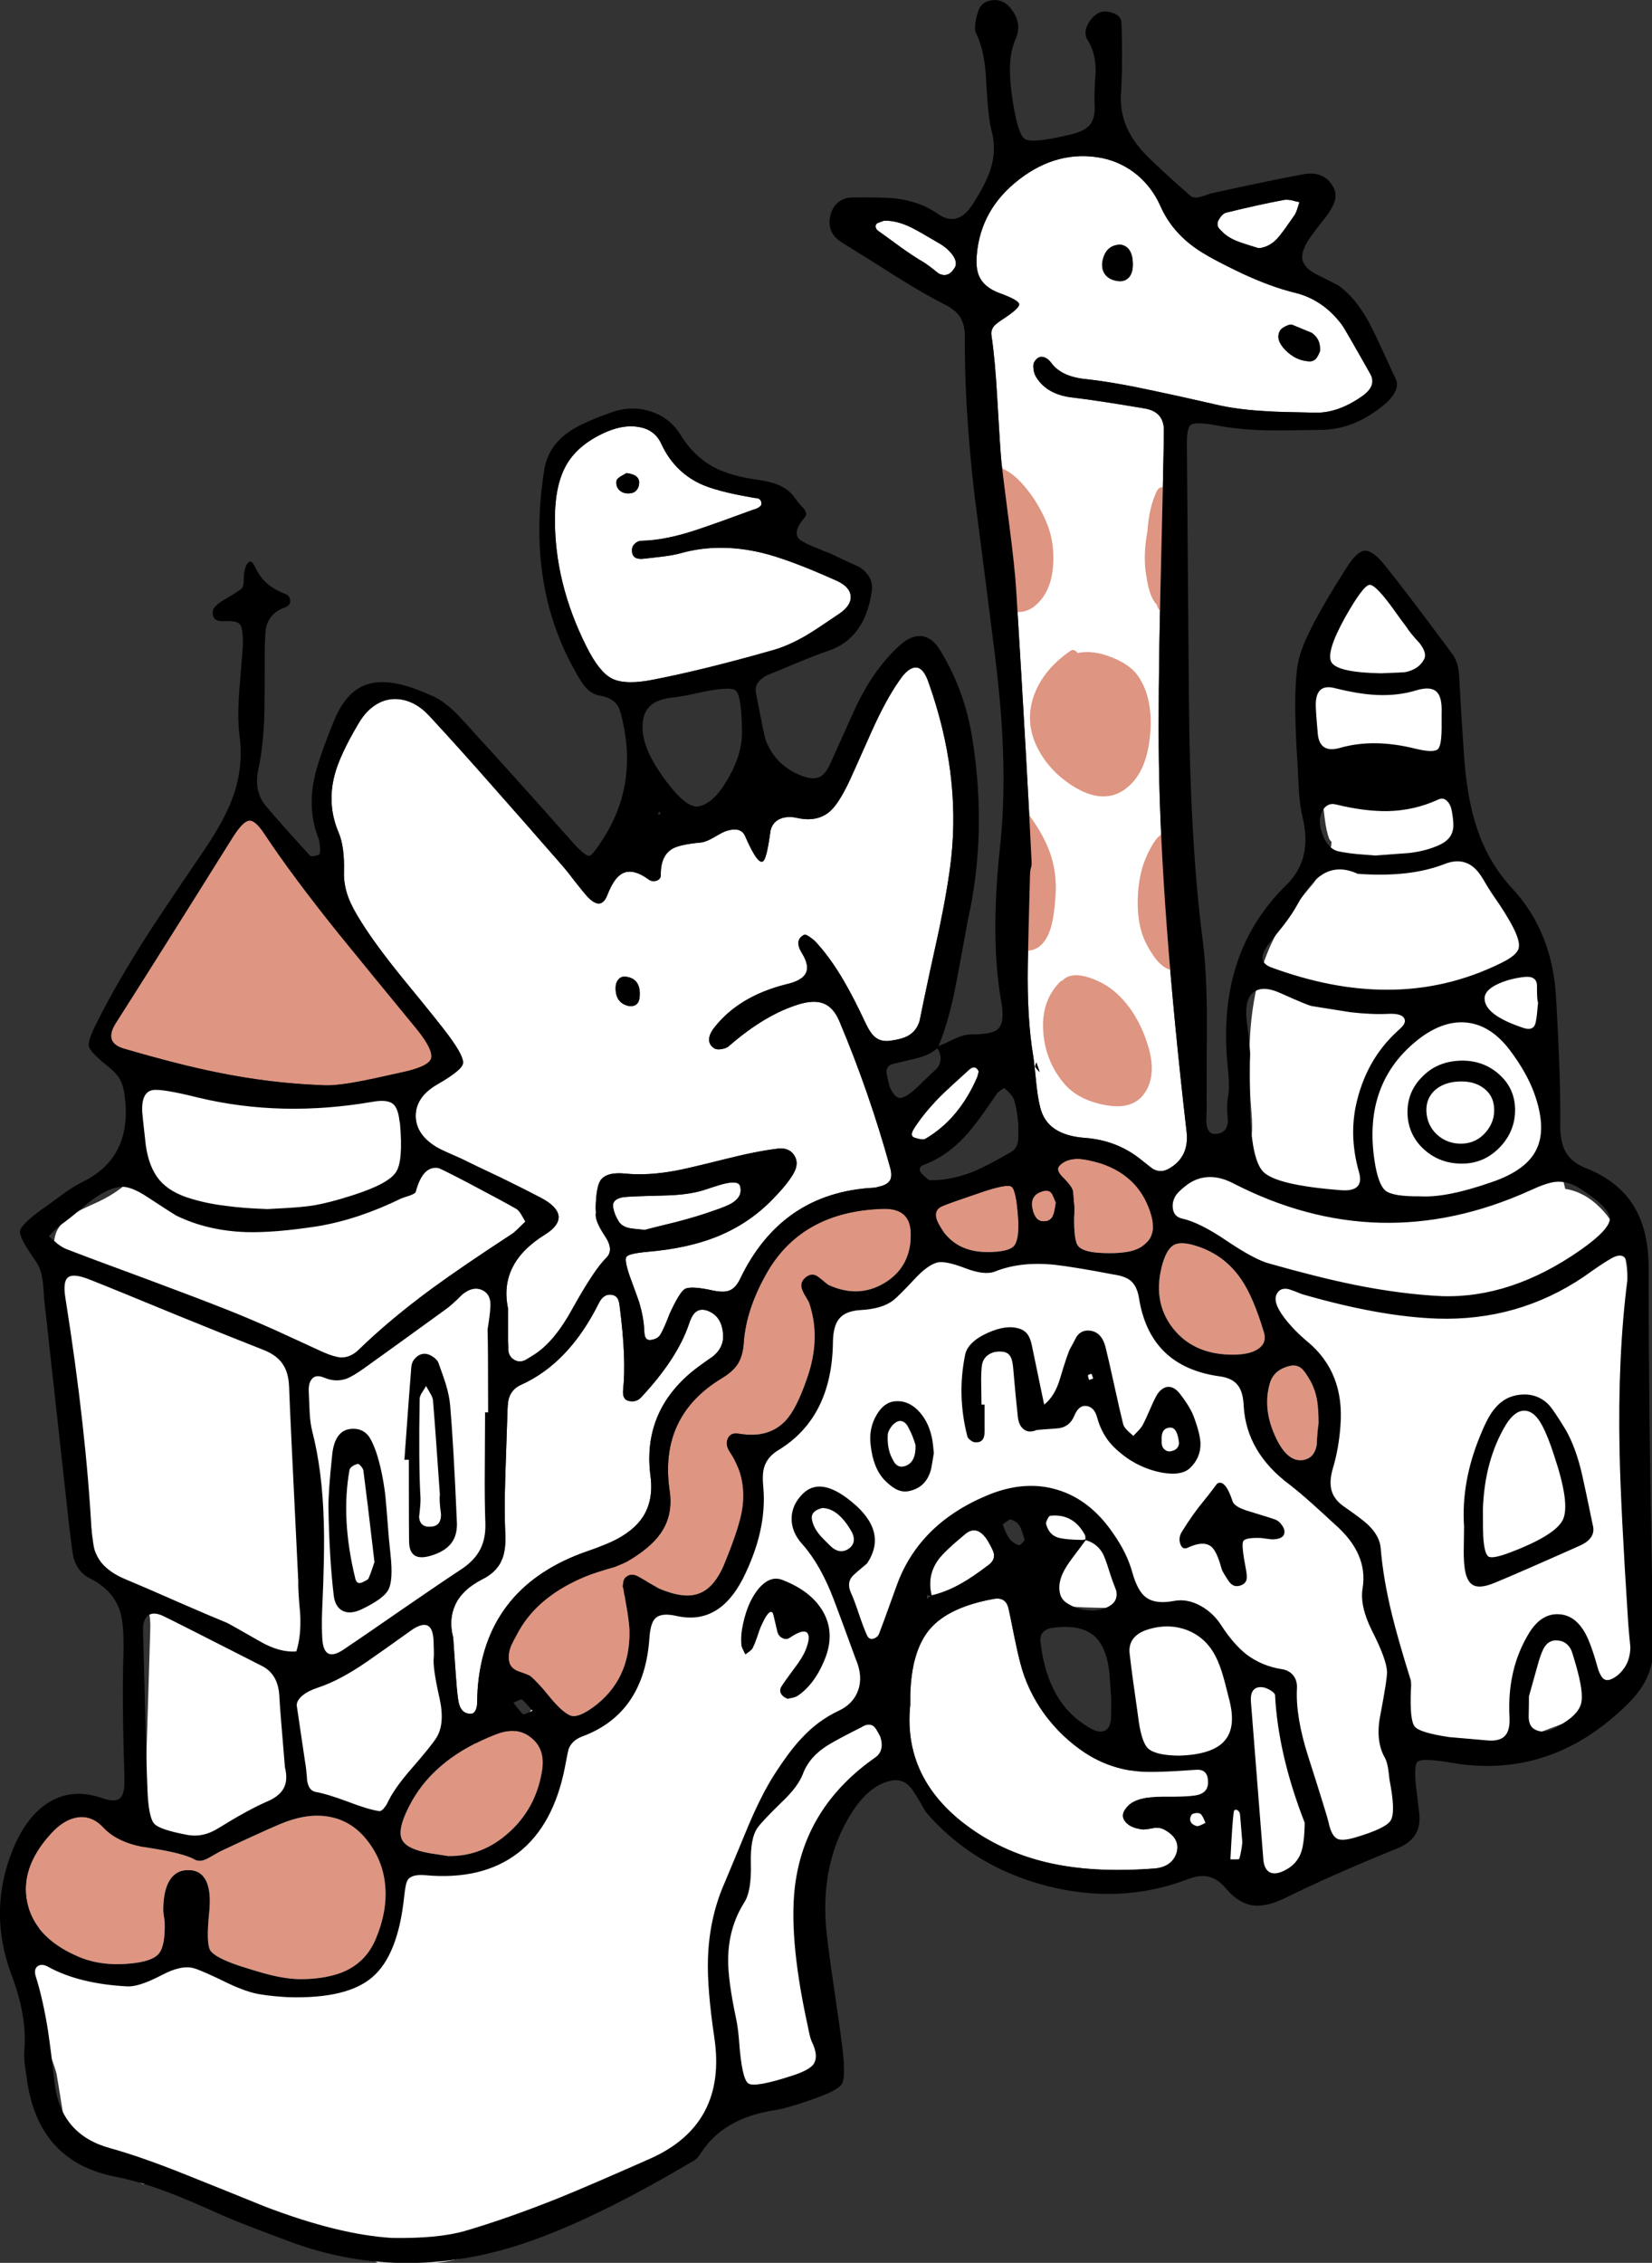 <svg xmlns="http://www.w3.org/2000/svg" xmlns:xlink="http://www.w3.org/1999/xlink" preserveAspectRatio="none" width="298" height="408"><rect width="100%" height="100%" fill="#333333" stroke="none"/><defs><path d="M1832.5 60.35q-.7-.5-1.35-.6-1.05-.1-1.8.65-.75.65-.85 1.7-.25 2.85-1.25 16.75h.8q0 13.15.05 14.8.05 3.65 3.9 2.5 2.55-.75 3.7-2.25 1.2-1.55 1-4.15-.6-13.85-1.2-20.75-.15-1.7-.8-3.85-.3-1-1.3-3.75-.2-.55-.9-1.05m-2.5 7.5q0-.45.45-1.15.7-1.1.7-1.15.25.45.75 1.3.45.75.5 1.25.35 4.05 1.25 17.05-.15.95.2 3.5.05 2.05-1.65 2.25-2.15.25-2.3-1.75.3-2.5.25-3.45-.35-5.95-.15-17.85z" id="i"/><path fill="#FFF" d="M2839.5 635.95q-.9-1.4-1.1-3.85-.15-2.8-.4-4.15-.4-2.2-2.15-3.6-1.9-1.5-3.55-.45-.45.3-.9.85-.419-.16-.9-.2-.95-.15-2.25.25-1.45.5-2.2.75-3.5 1.2-8.2.75-2.25-.2-8.4-1.45-2.3-.5-3.7-.5-2.05-.05-3.55.7-.194.122-.35.25-2.046-.887-4.05-1.9-2.05-1.05-3.3-1.35-2-.45-3.35.3-1.45.75-1.95 2.65-.4 1.65-.05 3.5.05.3.9 3.35.6 2.05.55 3.4-.1 3.3-2.95 6.1-2.35 2.25-6.15 3.95-2.85 1.25-3.9 1.95-2.05 1.3-2.9 3-.55 1.25-.55 3 0 .95.25 3.1l7 51q.85 6.55 4.05 7.9.55.25 2.25.55 1.45.3 2.15.8 1.9 1.35 1.7 5.7l-1.25 40.85q-.1 0-6.35.1-3.75.05-5.85 1.35-1.65 1.05-2.9 3.1-.85 1.3-1.9 3.9-2.05 4.7-2.85 7.45-1.2 4.25-.85 7.75.3 3 2.25 7.75 2.3 5.65 2.8 7.65.1.5 1.2 7.35.65 4.4 2.2 6.85.389.618.85 1.2h.4q1.142-.17 2.4.25 1.15.3 3.6 1.7 2.039 1.173 4.95 2.55.881-.228 1.95-.05 1.2.1 3.5 1.1l7.1 3.05q.418.082.85.15 4.4.7 6.95 1.6 3.12 1.055 7.95 4.15 1.899.438 4.6 1 5 1.05 7.85 2.4.73.332 1.85.9 9.715.822 17.6-1.65 5.15-1.65 12.9-6.1 9.4-5.45 12.55-6.85 9.65-4.3 11.25-5.25 6-3.65 7.25-8.75 6.25.2 10.25-.9 5.45-1.55 7.3-5.6.9-1.8 1-4.2.1-1.65-.2-4.45-.95-7.1-1.35-10.65-.7-6.2-.6-10.7.35-12.55 6.95-19.75.4-.4 5.6-5.05 2.904-2.562 4.25-4.9-.364-.727-.6-1.65-.3-1.3-.3-4.05v-2.85q0-2.2.55-3.1.686-1.114 2.15-1.45-.097-12.671 4.6-20.5 2.95-4.85 7.75-7.7 5.05-3 10.25-2.55-.7 4.65-.75 7.05-.05 3.95 1.2 6.8.906 2.092 2.55 3.5-.3.419-.3 1 0 .9 1 1.45.3.15 1.75.4 2.3.212 6.5.25l1.75 17.15q.6 6.45 1.7 9.75 1.8 5.35 6.75 10.45 3.1 3.2 9.75 8.3 2.65 2.05 4.2 2.9 2.5 1.4 4.8 1.45 3.25.15 7.7-2.65 5.85-3.75 7.45-4.3 1.35-.45 4.15-1.2 2.4-.7 3.6-1.95 2-2.1 1.7-6.8-.35-6.3-.05-7.75 7.25 1.75 16.4-.35 5.95-1.4 16.05-5.55 3.4-1.4 5.15-2.45 2.75-1.7 4-3.85 1.25-2.1 1.4-5.15.1-1.8-.2-5.5-2.45-26.7-2-54 .05-5.2-.1-7.3-.25-4.15-1.3-7.2-1.2-3.65-3.8-6.2-2.8-2.8-6.25-3.35-1.2-4.7-1.7-11.45-.35-7.8-.55-11.65-.8-14.3-5.25-21.9-1-1.65-3.5-5.1-2.4-3.2-3.45-5.1-2.5-4.5-3.6-11.2-.45-2.9-1.2-12-1.25-15.5-6.65-22.05-1-1.2-3-3.15-2.1-2.15-3-3.15-1.8-2.2-3.05-2.5-2.5-.55-4.85 3.3-4.2 7.25-5.35 15.65-1.2 8.5.9 16.55.024.089.05.15.07.653.15 1.3l.65 5.4q.3 2.5.85 3.85.209.305.4.5-.048.61-.15 1.15-.6 2.85-3.05 6.2-3.05 3.65-4.45 5.55-5.05 6.85-6.55 17.05-1.15 7.85-.25 18.9.2 2.6.05 3.95-.25 2.2-1.4 3.5-.85 1-2.5 1.75-2 .75-3 1.1-4.7 1.8-8.05 5.85-3.35 4.05-4.35 9-1.35-3.95-6.35-5.55-3.9-1.25-9.45-1-27.55 1.25-43.45 12.75-4.55 3.25-6.05 6.65-1 2.2-.75 4.5.3 2.45 1.95 4-6.8 14-16.05 28.75-2.9 4.5-5 6.2-1.15.95-3.15 2.1-2.25 1.2-3.35 1.85-6.6 4-14 15-8.65 12.95-12.75 16.7-7.05-9.65-8.1-21.4-.21-1.617.05-2.95.5-2.1 2.35-4.5 2.45-3.15 5.7-5.75 1.283-1.057 2.5-1.7-.06-.312-.1-.65-.15-1-.15-3.05l.05-14.45q0-1.95.15-2.95.127-1.014.4-1.85-1.038-7.684-1.45-15.65-.25-4.8.15-7.85.55-4.35 2.45-7.3.85-1.3 2.7-4.1 1.35-2.5.65-4.35-.4-1.25-1.7-2.2-.85-.65-2.6-1.5l-16.1-7.9z" id="a"/><path d="M1969.65 71.1q-.7-1.85-2.55-4.2-1-1.25-2.1-1.2-1.1.1-1.95 1.35-.55.95-1.3 2.7-.85 1.95-1.25 2.7-.25.5-.8 1.1-.65.65-.95 1-.75-.65-1.1-1-.65-.65-.75-1.15-.6-2.4-1.55-6.75-1.05-4.8-1.55-6.8-.7-3.2-3.15-3.3-1.35-.05-2.15 1.1-.75 1.45-1.15 2.15-.45.8-1.8 5.3-.95 3.3-2.9 4.8l-2.2-10.6q-.25-1.2-.65-1.85-.5-.85-1.5-1.2-2.4-.85-5.9.75-3.5 1.6-4 3.9-1.5 7.35.4 14.75.1.35.6.7.45.35.85.35 1.65.1 1.65-1.85V68.9h-.55q-.05-2.3-.05-3.45-.05-2.1.1-3.45.15-1.35 1.15-2.05.95-.7 2.4-.6 1.2.05 1.65.95.3.5.45 1.85.5 5.85.85 8.9.15 1.55 1 2.25.95.8 2.35.2.1-.05 3.7-.3 2.25-.15 3.15-2.3.8-1.95 2.2-1.75 1.4.2 1.9 2.05.65 2.4 2.05 4.25 1.25 1.6 3.45 3.15 2.8 1.9 6.1 2.55 3.6.65 5.15-.8 1.95-1.85 1.9-4.45-.05-1.7-1.2-4.8m-18.15-6.9l-.75.25q-.2-.65-.2-.8 0-.15.65-.3l.3.85m15.45 11.35q.1.45-.15.95-.35.6-1.05.75-.75.25-1.3-.2-.55-.4-.6-1.2-.05-1.25.1-1.75.3-1 1.4-1.05 1.25-.1 1.6 2.5z" id="c"/><path d="M1902.75 106.2q-2.15-3.7-7.35-5.7-2.25-.85-4.35 1.7-2.1 2.6-2.9 7.2-.25 1.55-.1 2.95 0 .25.7 1.6.25-.2.75-.55.45-.35.6-.65.35-.7.75-1.85.45-1.4.65-1.85 1.55-3.55 2.2-2.55.1.15.8 3.25.2.9.95 1.25.7.35 1.3-.05 2.5-1.7 3.2-.85.6.75-.35 3.1-.55 1.35-2.05 3.3-1.85 2.5-2.3 3.25-.4.65-.05 1.3.35.6 1.2.9.1-.05.95-.2.55-.15.85-.35 3.25-2.2 5.1-7.15 1.55-4.4-.55-8.05z" id="d"/><path d="M1973.85 83.15q-1.6 2.15-2.4 3.1-2 2.4-4 5.65-.6 1-.25 2.1.4 1.15 1.35.7 2.9-1.35 4.3-.15.95.85 1.75 3.75.1.55.9 1.75.55.9.85 1.15.6.55 1.4.4 1.15-.25 1.4-1.1.15-.6-.1-1.9-.85-4.35-.5-5.05.35-.7 3.2-.6l1.95.25q2.25 0 2.3-1.3.05-.55-.45-1.25t-1.05-.95q-.55-.25-4.7-1.5-2.8-.8-3.15-1.85-1.35-4.1-2.8-3.2z" id="e"/><path d="M1915.8 68.3q-2.05.15-3.4 2.5-1.4 2.4-1.05 5.35.45 4.25 2.55 6.4 1.1 1.1 1.95 1.55 1.15.65 2.4.4 3.15-.65 4-3.95.1-.4.5-2.9-.2-2.3-.4-3-.65-2.9-2.5-4.75-1.85-1.8-4.05-1.6m-1.35 5.9q.1-.55.55-1.2.45-.65 1-.95.7-.4 1.35 0 .55.35.9 1.15.7 1.3 1.2 3 .1 3.05-1.8 3.75-1.1.4-1.8-.35-.35-.35-.9-1.6-.65-1.7-.5-3.8z" id="f"/><path d="M2033.65 68.9q-2.05-2.05-5-1.8-2.9.25-4.75 2.55-1.2 1.4-2.55 4.75-3.5 8.4-2.95 16.5 0 1.2-.05 3.5-.05 2.05.1 3.45.25 2.8 1.5 3.55 1.2.75 3.8-.3 4.05-1.65 15.5-6.75 3.05-1.35 2.35-3.8-1.2-5.85-1.85-8.75-1.15-5.15-3.05-8.4-2.15-3.55-3.05-4.5m-4.4 1.1q1.8 0 3.2 2.6 1.1 2.05 2.2 5.5 2.9 8.65 1.6 11.5-1.3 2.85-9.65 6-3.05 1.15-3.8.7-.75-.5-.95-3.65-.05-.65-.05-4.95.3-8.7 4.1-15.1 1.6-2.6 3.35-2.6z" id="g"/><path d="M1814.25 77.7q-.75 7-.7 9.85.15 9 .95 15.75.25 2.05 1.55 2.75 1.4.75 3.5-.25 3.95-1.9 4.8-3.5.9-1.7.4-6.3l-.3-2.95q-.5-6.45-.65-7.85-.55-4.45-1.65-7.75-.75-2.15-1.5-3.05-1.2-1.35-3.2-1.1-2.7.35-3.2 4.4m5.6 3.1q.6 4.5 2 16.5-.65 2-1.1 3-.05.15-.8.5-1.25.75-1.55-.5-2.65-10.8-1.05-19.65.05-.3.55-.65.45-.3.9-.4.25-.05.6.4.4.45.45.8z" id="h"/><path fill="#DE9581" d="M1968.55-28.75q-.2-1.9-.55-2.75-.6-1.5-1.9-1.65.05-.5-.4-.85t-1-.3q-1.85.25-3.75 4.75-1.05 2.45-1.35 6-.25 3.45.35 6.15.45 2.3 1.95 4.65 1.75 2.9 3.7 3.3 3.25.65 3.8-5.15.2-3.05-.1-7.1-.2-2.35-.75-7.05z" id="p"/><path d="M2024.6 9.25q-2.95-2.55-7.1-2.35-4.1.2-6.75 3-2.7 2.75-2.55 6.7.2 3.85 3.1 6.4 2.9 2.55 7 2.45 3.85-.1 6.6-3 2.75-2.9 2.7-6.8-.05-3.85-3-6.4m-7.25 1.4q2.7-.15 4.45 1.1 1.8 1.25 2 3.45.25 2.55-1.45 4.55t-4.25 2.1q-2.65.1-4.55-1.6-1.85-1.7-1.95-4.3-.05-2.25 1.5-3.7 1.6-1.45 4.25-1.6z" id="j"/><path fill="#DE9581" d="M1966.8-74.65q.4-.95-.1-1.75v-.35l-.65-2.55q-.05-1.05.7-8.1.5-4.95-.6-7.85-.4-1-1.55-1.25-1.25-.25-1.7.85-1.35 2.95-1.6 6.95-.8 4.35-.3 7.7.35 2.2.6 3 .5 1.8 1.4 2.7l.05.25q.35 1.1 1.7 1.3l.55.05q1.05.05 1.5-.95z" id="k"/><path fill="#DE9581" d="M1934.8-100q-.8-.3-1.2.5-.35.75.15 1.35v.05q-.6.55-.55 1.3.1 2.35.6 6.05.7 4.8.8 6.05.05.65.15 4.1 0 2.6.4 4.1.7 2.55 2.95 2.5 2.15-.05 3.85-2.05 2.2-2.55 2.35-7 .15-4.05-1.35-7.4-1.35-3.1-3.3-5.55-2.4-3.1-4.85-4z" id="l"/><path fill="#DE9581" d="M1961.75-51.7q.65-6.7-2.15-10.75-1.45-2.1-4.8-3.4-3.4-1.35-6.15-.75-.15-.35-.55-.5-.4-.15-.7.1-4.75 3.25-6.5 7.8-1.9 5 .65 9.9 2.25 4.25 6.65 6.9 5.15 3.05 8.9.45 4-2.8 4.65-9.75z" id="m"/><path fill="#DE9581" d="M1943.65-30.75q-1.2-3.3-4-7.05-.4-.55-1-.3-.65.25-.45.95l.25.95q-.6.15-.95.8-.6.95-.65 2.3v11.55q-.3 3.55-.05 5.45.4 3.55 3.2 3.15 2.65-.4 3.8-3.95.65-2.05.9-5.9.3-4.25-1.05-7.95z" id="n"/><path fill="#DE9581" d="M1946-7.6q-.3.1-.45.25-3.5 3.5-3.05 9.15.4 5.2 3.7 9.15 2.45 2.95 7.25 3.9 5.2 1.05 7.35-2.15 2.35-3.45.35-9.25-1.7-5.05-4.95-8.25-2.15-2.15-5.15-3.2-3.5-1.2-5.05.4z" id="o"/><g id="b"><path fill="#FFF" d="M2928.65 733.8v1.85q-1.5 14.35 12.35 23.3 6.8 4.35 15.3 5.75 7.05 1.2 16.35.5 3.1-.25 4-2.7.85-2.6-2.05-4.25-.95-.55-2.05-.35-1.5.3-2.05.25-2.25-.3-3.1-1.45-1-1.3.6-2.85 1.6-1.6 6.15-1.6 5.4.05 6.65-.4 1.75-.6 1.55-2.6-.15-2-2.15-1.85-7.55.55-10.3.3-5.25-.45-9.7-3.35-4.25-2.8-7.35-7-3.1-4.3-4.35-9.2-.5-1.9-1.1-4.85-.9-4.5-1-4.85-.45-2.3-2.75-1.85-8 1.45-11.4 5.35-3.35 3.85-3.6 11.85m9.3-20.05q1.95-1.1 4.85-3.3 1.2-.9.9-2.15-.15-.6-1.1-2.25-1.9-2.95-4.05-1.15-3.8 3.15-4.8 4.55-2.15 2.9-1.25 6.5 2.65-.6 5.45-2.2m-4-87.65q-2.9 2.95-4.7 5.8-.75 1.3.25 1.55 1.4.45 1.85.2 6.15-3.6 9.4-11.2l.25-.95q-.55-1.25-1.6-.45-3.9 3.5-5.45 5.05m-11.55-156.95q0 .45.5.8 1.35.95 4 2.9 2.3 1.65 4.1 2.7.85.5 2.75 2.05 1.75.9 2.9-1 .65-1-.5-2.5-.95-1.2-2.5-2.05-3.1-1.85-4.65-2.65-2.8-1.4-5.1-1.3l-1.1.4q-.45.25-.4.65m84.1 17.7q-3.45-4.6-8.6-5.8-4.25-1.05-9.4-3.45-6.1-2.9-8.45-4.6-4.3-3.05-6.3-7.6-1.45-3.25-4.1-5.5-2.8-2.35-6.4-3.1-7.95-1.55-14.95 3.85-6.95 5.35-7.65 13.6-.25 2.7.6 4.2.95 1.75 3.5 2.7 3.45 1.25 3.55 2 .05.75-2.95 2.7-1.2.8-1.55 1.2-.65.75-.5 1.75.65 4.25 1.05 11.45.5 8.8.75 11.45.25 2.25 1.45 11.55.95 7.35 1.2 11.25 2.05 33.35 2.8 49.5l-.05.5q-.25.75-.25 1.55-.3 10.85-.4 16.25-.15 9.55.95 16.2.2 1.2.65 5.75.35 3.05.9 4.55 1.5 4.15 7.65 4.65 5.8.4 10.1 3.8 2.25 1.8 2.3 1.8 1.4.8 2.85 0 3.75-2.1 3.25-6.65-4.6-39.95-5-66.65-.15-11.55.25-29.85.6-24.4.65-29.8.1-3.55-3.45-4.15-8.55-1.45-12.85-1.95-4.75-.5-6.7-3.65-.4-.6-.5-1.4-.15-.85.1-1.35.65-1.1 1.55-.95.85.15 1.55 1.1 1.8 2.45 6.15 2.9 5.1.55 12.25 2.1 4.1.85 12.2 2.7 3.6.75 8.35 1 2.15.15 8.55.25 4.05.15 8.4-2.85 2.85-1.9 1.65-4.1-4.65-8.25-5.15-8.9m-3.95 4.8q-.35.9-.7 1.3-.5.55-1.3.5-2.4-.15-4.25-2.05-1.8-1.85-1-3.4.25-.5 1.1-.9.8-.4 1.25-.2 3.2 1.3 3.4 1.4 1.7 1.15 1.5 3.35m-35.95-19.25q2.2.4 2.2 3.6 0 1.45-.65 2.25-.8.95-2.2.7-1.35-.2-2.1-1.1-.75-.95-.55-2.35.55-3.05 3.3-3.1m-15.2 147.45l.6 1.75q-.6-.6-.8-.95-.05-.15.2-.8m46.35-152.45q.35-.4.65-1.25.15-.45.45-1.4-.95-.2-1.45-.35-.85-.15-1.35-.05-4.55.85-10.45 2.3-.7.2-1.35 1.35-.35.7 0 1.35.25.35.95 1 1.1 1 3 1.65 1.1.4 3.3 1.05 2.15-.2 3.7-2.15.9-1.1 2.55-3.5m-123 194.35q-1.4-.2-2.25 1.45-5.4 10.9-14.1 14.8-1.75.8-2.2 2.6-.2.7-.25 3.4-.1 3.5-.35 10.5-.2 6.1 0 10.45.15 3-.75 4.9-1 2-3.4 3.2-3.55 1.8-4.9 4.65-1.2 2.65-.35 5.85.55 8.05.65 9.05.25 2.6.45 3.05.5 1.65 2.05 1.65.9 0 1.15-1.55.05-1.95.1-2.75 1.25-18 18.65-24.6.95-.35 2.8-1 1.7-.65 2.8-1.15 3.9-1.85 5.6-4.5 1.9-3 1.35-7.25-1.5-11.25 7.2-18.65 1.3-1.1 4-2.95 2.2-1.75 1.85-4.35-.3-2.95-2.7-3.9-1.45-.55-2.35.35-.6.55-1.1 2.1-2.1 6.2-8.65 13.2-.75.75-1.75.65-1.65-.05-1.45-2.05.6-5.6-.6-14.9-.1-1-.3-1.4-.35-.75-1.2-.85m20.7-20.1q-1 .2-3.8 1.15-2.85.95-7.35 1.05-6.25.15-7.4.3-2.1.35-1.85 1.85.25 1.35 1.05 2.6.55.8 1.75 1.1.65.15 2.9.35 1.7-.45 5.8-1.45 3.8-1 6.45-1.95 2.7-.9 3.6-1.5 1.85-1.2 1.35-3-.25-.95-2.5-.5m5.7-123.5q-.9-.1-1.3-.2-6.35-1.1-9.25-2.5-4.6-2.25-6.85-7.1-1.15-2.55-4-3.05-2.6-.5-5.75.8-5.05 2.15-7.25 5.8t-2.2 9.95q-.05 11.6 5.7 23.05 2.3 4.6 4.6 5.75 2.4 1.2 7.4.2 9.05-1.75 21.35-5.25 3-.8 6.4-2.8 1.75-1.05 5.85-3.85 2.2-1.5 2.05-3.2-.15-1.7-2.65-2.8-8.6-3.85-13.45-5-7.65-1.8-14.4.05-1.4.4-3.45.65-2.3.25-3.45.4-2 .2-2.05-1.4-.05-.85.55-1.35.5-.5 1.25-.5 4.4-.1 10.25-2.1 3.3-1.1 9.8-3.5.5-.1 1-.4.5-.35.5-.6.05-.8-.65-1.05m-24.75-3.95l1.05-.6q2.25.25 2.3 1.65 0 .85-.45 1.4-.45.55-1.25.6-1.15.1-1.85-.55-.7-.65-.55-1.7.05-.35.75-.8m-44.05 41.1q-1.85 1.1-3.2 3.4-3.4 5.7-4.35 9.35-1.4 5.4.75 10.4 1.05 2.5.95 6.9-.1 2.4.8 4.8.7 1.85 2.3 4.35 2.65 4.25 7.7 10.45 6.5 7.9 8.1 10.1 2.85 3.85 2.55 5.05-.25 1.2-4.6 3.7-4.15 2.4-3.9 6.1.25 3.1 3.7 5.2.85.5 2.25 1.1l2.25 1q2.4 1.2 7.2 3.45 4.3 2.1 7.15 3.6 2.95 1.55 3.2 3.25.2 1.75-2.45 3.4-8.4 5.2-6.65 13.35V670q.05.65.05 1.9.2 1.1 1.1 1.6.9.5 1.9.05.15-.05 1.65-1 3.65-2.3 6.95-8.35 3.9-7 6.05-9.1 1.45-1.4-.2-3.9-1.95-2.9-1.65-4.2-.05-.7-.05-1 .1-3.7.85-4.85 1.1-1.6 4.5-1.25 4 .4 8.95-.5 2-.35 8.8-2.05 5.95-1.5 9.75-1.95 2.05-.25 3 1.25.9 1.45-.2 3.3-1.05 1.85-3.75 4.6-4.35 4.5-10.35 6.85-5.15 2-12.15 2.6-3.4.3-3.85.9-.4.6.6 3.5 1.45 3.95 1.7 4.7.8 2.7.9 4.9.05 1.1.2 1.35.3.75 1.25.5 1.1-.2 1.55-1.05.65-1.15 1.6-3.65 1.8-3.9 2.75-4.45 1.1-.6 5.15.3 1.9.4 2.95-.05 1.05-.45 1.8-1.95 7.45-15.65 24.15-16.55.35 0 .95-.2 1.5-.3 2-1.15.45-.8 0-2.35-3.75-13.55-9.15-26.35-1.05-2.45-2.8-3.15-1.65-.7-4.4.1-6.15 1.85-12.7 7.55-.4.4-1.3.55-.85.15-1.3-.1-1-.6-1-1.65.05-.85.7-1.8 4.45-5.95 13.3-8.15 2.6-.6 3.35-1.8.9-1.4-.6-3.8-1.45-2.35.4-3.3.3-.15 1.1.45.75.5 1.25 1.1 2.6 2.9 4.9 6.9 1.65 2.8 3.85 7.5.8 1.7 1.6 2.4 1.1 1 2.85.75 2.2-.3 3.3-.95 1.5-.9 2-2.7l.6-2.95q.9-4.4 2.85-13.2 1.65-7.85 2.25-13.25 1.65-15.3-4.05-31.4-.95-2.9-2.4-2.85-1.4.05-2.95 2.4-2.4 3.4-5 9.2-3.95 8.9-4.3 9.55-1.75 3.55-3.2 4.8-2.25 1.95-5.8 1.2-1.65-.4-2.95.05-1.55.55-1.95 2.2-.6 4.4-1.15 5.3-.9 1.55-3.4-4.2-.75-1.9-3.5-1-.6.2-2.2 1.15-1.4.8-2.25.9-3.8.35-5.15 1.1-2.2 1.25-2.15 4.75 0 .8-.8 1.05t-1.5-.3q-2.8-2-4.65-1-1.5.8-2.7 3.9-1.15 2.95-3.7.15-.75-.85-2.2-2.7-1.4-1.85-2.2-2.75-7.85-9-11.85-13.5-6.85-7.8-12-13.35-2.65-2.95-5.85-3.2-2.05-.15-3.85.95m43.15 50.95q.05-.85.5-1.35.5-.6 1.35-.5 2.7.35 2.5 3.5-.1 1.95-1.9 1.8-2.55-.5-2.45-3.45z"/><path fill="#DE9581" d="M2988.4 659.05q-3.05-4.55-8.3-6.15-2.6-.8-3.85-.15t-2.05 3.25q-2 6.85 1.8 11.75 3.85 4.9 11.1 4.8 2.95-.05 4.4-1.1 1.5-1.1.95-2.9-1.9-6.35-4.05-9.5m-41.5-16.8q-.9-.55-5.8 1.15-5.2 1.75-6.5 2.3-2.1.8-.9 3.15 2.65 5.2 8.85 5.2 3.8 0 4.8-1.1 1-1.15.75-5.25-.35-4.9-1.2-5.45m16.1-4.2q-2.55-.75-4-.8-2.3-.05-3.5 1.3-.65.75.75 2.1 1.65 1.65 1.75 2.5l.25 3q-.2 5.35.55 6.6.7 1.25 4.1 1.45 3.65.2 5.85-.4 2.2-.65 3.15-2.25.9-1.6.3-3.9-1.95-7.2-9.2-9.6m39.3 46.9q0-2.5-.25-4.05-.35-2.1-1.3-3.75-.9-1.55-1.4-2-.95-.9-2.3-.55-2.85.7-3.55 3.15-1.2 4.2.65 8.75 2.25 5.55 5.4 5.05 1.95-.35 2.4-2.6.15-2.8.35-4m-142 56.7q-2.6-2.15-6.4-.65-10.7 4.15-15.15 12.05-2.75 4.95-1.8 6.9.9 2 6.4 2.7l1.95.3q6.15.1 10.95-4.25 4.85-4.35 5.95-11 .7-3.95-1.9-6.05m-69.1 19.8q-5.45-.8-8.1-3.65-2.15-2.3-4.85-1.8-2.45.45-4.75 3.05-5.45 6.05-4.15 12.25 1.3 6.2 8.7 9.55 4.25 2 9.7 1.5 4.15-.35 5.35-1.8 1.2-1.45 1.05-5.8-.25-1.6-.25-1.95 0-3.7 1.2-5.55 1.25-1.9 3.55-1.75.8 0 1.6.4 2.6 1.5 1.9 7.55-.5 5.2.2 6.45.75 1.3 5.15 2.8 3.9 1.25 5.75 1.7 3.3.8 5.85.75 4.65-.1 7.7-1.5 3.8-1.8 5.45-5.8 2.05-4.85 1.7-9.35-.35-4.8-3.45-8.6-2.85-3.5-7.1-4.1-3.85-.55-8.45 1.4-3.65 1.55-10.85 4.95-1.2.7-1.85 1.05-1.1.65-1.85.6-.5 0-.9-.25-1.9-1.1-8.3-2.1M2912 658.5q.6.45 1.85 1.45 5.4 2.5 10.1-.3 4.7-2.8 4.8-8.55.15-4.9-4.8-4.85-14.5.35-20.95 11.15-4 6.85-4.4 13.1-.15 2.2-1.05 3.7-.9 1.4-2.9 2.6-11.4 6.9-9.4 20.35.65 4.4-1.7 7.7-1.8 2.55-5.9 4.95-.75.4-2.25 1-3.55 1-5.25 1.7-8.55 3.5-12.15 9.9-1.15 2.1-1.35 2.6-.65 1.55-.35 2.95.25 1.15 1.65 1.7 1.95.65 2.2.9 1.25 1 4 4.35 2.25 2.55 3.5 2.8 1.3.2 3.75-1.55 6.75-4.9 6.6-13.8-.05-1.35-.4-3.55-.7-3.95-.75-4.45-.15.55 0-.5.05-.7.4-1.1.4-.35.75-.45.6-.2 1.35.15.15.05 1.35.75.9.5 2.6 1.5 4.55 1.95 7.25.9 2.85-1.05 4.65-5.55 2.7-6.6 3.15-9.8.8-5.55-2.2-10.1-.95-1.4-.4-2.5.5-1.1 1.95-.85 5.45.9 8.5-2.4 1.95-2.1 3.85-7.65 2.55-7.3.3-13.7-.85-1.4-1.15-2.15-.55-1.3.55-2.25 1.15-.95 2.25-.15m-102.6-82.25q-1.1.1-2.9 2.9-14.1 22.55-21.25 33.75-2.1 3.45 1.65 4.5 9.95 2.9 16.7 4.25 9.5 1.95 18.8 2.3 2.2.2 6.5-.6 2.5-.45 8-1.7 4.75-1 5.3-2.45.5-1.5-2.45-5.2-9.5-11.55-14.2-17.35-8.25-10.25-13.4-18-1.65-2.5-2.75-2.4z"/><path d="M2952 621.6l-.6-1.75q-.25.65-.2.8.2.35.8.95m16.8-145.6q0-3.2-2.2-3.6-2.75.05-3.3 3.1-.2 1.4.55 2.35.75.9 2.1 1.1 1.4.25 2.2-.7.65-.8.65-2.25m33.05 16.95q.35-.4.7-1.3.2-2.2-1.5-3.35-.2-.1-3.4-1.4-.45-.2-1.25.2-.85.4-1.1.9-.8 1.55 1 3.4 1.85 1.9 4.25 2.05.8.05 1.3-.5m-124.4 20.65l-1.05.6q-.7.45-.75.8-.15 1.05.55 1.7.7.65 1.85.55.8-.05 1.25-.6.45-.55.45-1.4-.05-1.4-2.3-1.65m-1.45 91.3q-.45.5-.5 1.35-.1 2.95 2.45 3.45 1.8.15 1.9-1.8.2-3.15-2.5-3.5-.85-.1-1.35.5z"/></g><g id="q"><path d="M2915.9 464.6q-1.05.7-1.5 2-1.1 3.35 1.65 5.25l2.55 1.6q2.7 1.65 8.05 5.05 4.75 2.95 8.2 4.7 2.15 1.05 2.95 2.55.75 1.35.7 3.65-.1 12 1.7 27.9 2.4 18.5 3.55 27.75 1.3 10.1 1.6 17.85.4 9.65-.5 18-1.8 16.75.2 27.9.7 3.8-.55 5-1 1-4.6 1-1.3-.05-3.05.7-2.05 1-3.1 1.4 1.85-4.4 3.15-11.2.75-3.85 2.15-11.55 3.5-15.65.8-32.65-1.35-8.65-5.75-15.85-1.45-2.45-3.4-2.65-1.95-.2-4.05 1.75-4.7 4.3-8 11.4-3 6.7-4.5 10-.9 1.9-2 2.3-1.2.5-3.4-.4-4.5-1.85-6.2-6.35-.25-.75-1.75-8.5-.4-2.25 2.85-3.5 1.3-.5 5.1-2.1 3.15-1.3 5.1-1.95 6.6-2.2 7.85-10.7.4-2.75-2.3-4.45-3.55-1.6-5.15-2.4-1.3-.45-1.85-.75-2.65-1-3.6-1.7-1.6-1.25.8-4.05.6-.7-.2-1.65-1.05-1.1-1.4-1.65-1.1-1.7-3.1-2.55-1.4-.6-3.8-.95-4.8-.65-7.85-2.25-3.65-1.95-6.05-5.85-1.9-3.1-5.35-4.2-3.45-1.15-7.1.15-5.4 1.9-7.65 3.5-3.85 2.65-4.5 7-3.2 20.4 5.45 35.9 1.2 2.2 1.85 2.95 1.2 1.5 2.9 1.75 2.3.4 3.2 2 .45.85 1 3.7 2.1 10.9-3.7 20-1.9 3-2.5 3.15-.7.15-2.85-2.2-11.5-12.95-17.35-19.3-2.5-2.8-3.8-4.15-2.3-2.25-4.3-3.15-3.55-1.6-6.05-2.15-4.25-.95-7.05.6-2.95 1.6-4.8 6.25-2.9 7.15-3.5 10.35-1.15 5.75.85 10.75.15.4.25 1.95 0 .85-.3.9-1.3.4-1.55.1-5.4-5.9-7.95-8.95-2.2-2.6-1.35-6.6.95-4.35 1.1-10.45.05-3.5.05-10.5.05-4 .3-4.8.65-2.5 3.4-3.45.95-.35.9-1.25-.1-.85-.75-1.1-2.05-.8-3.25-1.8-1.45-1.2-2.35-3.15-.65-1.4-1.25-.75-.5.55-.7 1.8-.05.15-.1 1.65-.05.95-.4 1.25-.5.45-3.15 2-1.9 1.15-2 2-.25 1.95 1.95 1.85 2.65-.15 3.05.75.5 1.1.4 3.9 0 .05-.65 8.05-.35 4.8.05 7.9.75 5.55-1.1 10.85-1.45 4.15-5.05 9.5-6.95 10.2-10.3 15.35-5.7 8.9-9.25 16-1.75 3.4-1.45 4.4.25 1.05 3.65 3.75 1.3 1.05 1.9 2.1.65 1.15.85 2.8.25 1.75.25 3.15 0 8.75-7.7 12.55-1.65.8-3.8 2.35-2.4 1.8-3.65 2.65-3.8 2.75-3.95 3.95-.15 1.15 2.85 5.4.95 1.35 1.2 3.3.2 1.1.3 3.4l4.6 41.7q.55 4.4.7 5 .75 2.7 3 3.8 4.25 2.1 5.45 6.1.75 2.5.55 8.15-.25 7.3.2 21.95.05 2.4-.6 3.2-.85 1.1-3.3.25-5.45-1.95-9.8.75-4 2.5-6.45 8.5-4.5 11.1-.25 22.5 2.85 7.5 2.35 13.55-.1 1.05.05 2.5.1.85.35 2.45 1.9 15.2 15.95 17.95 4.6.9 10.05 3 3.15 1.2 9.6 4.1 2.55 1.15 12.1 4.7 18.4 6.75 38 1.45 13.8-3.75 34.5-16.05.8-.4 1.4-1.4 4-6.3 13.15-7.75 2.2-.3 6.75-1.9 4.85-1.65 5.55-2.85.75-1.25.1-6.55-.4-3.3-1.45-10.35-1-6.8-1.4-10.4-1.2-11.55 3.75-20.3 3.5-6.25 7.95-7.1 2.35-.45 3.85 1.75.85 1.25 2.35 3.9 8.4 9.8 21.7 13.3 13.4 3.45 25.5-1.15 2.3-.9 3.95-.45 1.55.4 3 2.1 2.25 2.7 4.9 3.05 2.4.3 5.7-1.3 8.4-4.15 20.1-8.9 2.55-1 3.5-2.65 1-1.65.6-4.25l-.35-3q-.7-5.05.1-5.8.85-.75 6.25.2 17.9 3.05 31.75-10.7 2.35-2.35 3.4-4.7 1.2-2.6 1.15-5.8-.9-41.2-.85-67.95 0-6.75-2.6-11.1-2.75-4.6-8.65-6.95-2.7-1.05-3.75-3-.95-1.7-.95-4.65.1-8.35-.75-22.95-.6-12-7.95-19.9-4.4-4.75-6.45-11.2-1.65-5-2.2-12.55-.6-8.8-.8-13-.1-2.15-.25-2.9-.3-1.6-1.2-2.75-7.9-10.7-12.1-15.9-2.15-2.65-3.6-2.55-1.35.1-3.15 2.9-7.5 11.7-8.65 16.45-1.25 4.75-.3 18.95.15 3.35.25 5 .2 2.9.7 4.9 1.75 7.45-2.9 12-6.9 6.75-9.4 15.6-2.3 7.95-1.15 18.1.3 3.2-.1 5-.2 1.15.05 3.95-.15 2.3-2.4 2.3-1.35 0-1.5-2.2.1-2.75.05-3.85 0-.45.05-14.5 0-8.65-.75-14.35-2.3-17.75-2.5-44.4l-.35-44.45q-.1-3.5.7-4.1.85-.6 4.65.1 4.1.8 9.45.9 1.3.05 9.5-.1 5.7-.05 10.95-4.25 1.45-1.1 2.15-2.35.9-1.5.2-2.7-2.75-6.05-4.2-9-2.6-5.25-6.1-7.75-2.8-1.4-4.15-2.1-2.4-1.3-2.35-3.1.05-1.55 1.7-3.8.9-1.25 2.85-3.7 1.1-1.65 1.35-2.6.4-1.45-.55-2.85-1.7-2.55-5.3-1.85-5.95 1.1-16.6 3.45-1.35.5-2.05.65-1.15.25-1.75-.4-5.65-4.95-8.2-7.6-4.45-4.75-4.15-10.5.35-5.25.1-12.95-.05-1.35-1.85-1.85t-2.9.5q-1.1.95-1.55 2.15-.45 1.3.15 2.25 1.5 2.3 1.5 5.75-.3 3.9-.2 5.85.15 2.35-.7 3.55-.9 1.3-3.4 1.9-7.2 1.75-8.5.85-1.4-.95-2.4-8.45-.35-3-.25-4.9.1-2.7 1.1-4.9 1.15-2.85-1.2-5.55-1.3-1.45-3.2-1.2-1.9.25-2.45 2-.9 2.85-.4 3.9 1.6 3.15 1.85 8.75.35 6.65.95 8.8.95 3.5-.15 6.95-.7 2.35-3.05 6.1-2.8 4.6-6.5 2-3.1-2.2-7.5-2.75-2-.25-7.85-.2-1.35 0-2.35.7m-91.1 103.45q.95-3.65 4.35-9.35 1.35-2.3 3.2-3.4 1.8-1.1 3.85-.95 3.2.25 5.85 3.2 5.15 5.55 12 13.35 4 4.5 11.85 13.5.8.9 2.2 2.75 1.45 1.85 2.2 2.7 2.55 2.8 3.7-.15 1.2-3.1 2.7-3.9 1.85-1 4.65 1 .7.55 1.5.3.8-.25.8-1.05-.05-3.5 2.15-4.75 1.35-.75 5.15-1.1.85-.1 2.25-.9 1.6-.95 2.2-1.15 2.75-.9 3.5 1 2.5 5.75 3.4 4.2.55-.9 1.15-5.3.4-1.65 1.95-2.2 1.3-.45 2.95-.05 3.55.75 5.8-1.2 1.45-1.25 3.2-4.8.35-.65 4.3-9.55 2.6-5.8 5-9.2 1.55-2.35 2.95-2.4 1.45-.05 2.4 2.85 5.7 16.1 4.05 31.4-.6 5.4-2.25 13.25-1.95 8.8-2.85 13.2l-.6 2.95q-.5 1.8-2 2.7-1.1.65-3.3.95-1.75.25-2.85-.75-.8-.7-1.6-2.4-2.2-4.7-3.85-7.5-2.3-4-4.9-6.9-.5-.6-1.25-1.1-.8-.6-1.1-.45-1.85.95-.4 3.3 1.5 2.4.6 3.8-.75 1.2-3.35 1.8-8.85 2.2-13.3 8.15-.65.95-.7 1.8 0 1.05 1 1.65.45.25 1.3.1.9-.15 1.3-.55 6.55-5.7 12.7-7.55 2.75-.8 4.4-.1 1.75.7 2.8 3.15 5.4 12.8 9.15 26.35.45 1.55 0 2.35-.5.85-2 1.15-.6.2-.95.2-16.7.9-24.15 16.55-.75 1.5-1.8 1.95-1.05.45-2.95.05-4.05-.9-5.15-.3-.95.55-2.75 4.45-.95 2.5-1.6 3.65-.45.85-1.55 1.05-.95.25-1.25-.5-.15-.25-.2-1.35-.1-2.2-.9-4.9-.25-.75-1.7-4.7-1-2.9-.6-3.5.45-.6 3.85-.9 7-.6 12.15-2.6 6-2.35 10.35-6.85 2.7-2.75 3.75-4.6 1.1-1.85.2-3.3-.95-1.5-3-1.25-3.8.45-9.75 1.95-6.8 1.7-8.8 2.05-4.95.9-8.95.5-3.4-.35-4.5 1.25-.75 1.15-.85 4.85 0 .3.05 1-.3 1.3 1.65 4.2 1.65 2.5.2 3.9-2.15 2.1-6.05 9.1-3.3 6.05-6.95 8.35-1.5.95-1.65 1-1 .45-1.9-.05-.9-.5-1.1-1.6 0-1.25-.05-1.9v-5.75q-1.75-8.15 6.65-13.35 2.65-1.65 2.45-3.4-.25-1.7-3.2-3.25-2.85-1.5-7.15-3.6-4.8-2.25-7.2-3.45l-2.25-1q-1.4-.6-2.25-1.1-3.45-2.1-3.7-5.2-.25-3.7 3.9-6.1 4.35-2.5 4.6-3.7.3-1.2-2.55-5.05-1.6-2.2-8.1-10.1-5.05-6.2-7.7-10.45-1.6-2.5-2.3-4.35-.9-2.4-.8-4.8.1-4.4-.95-6.9-2.15-5-.75-10.4m-18.3 11.1q1.8-2.8 2.9-2.9 1.1-.1 2.75 2.4 5.15 7.75 13.4 18 4.7 5.8 14.2 17.35 2.95 3.7 2.45 5.2-.55 1.45-5.3 2.45-5.5 1.25-8 1.7-4.3.8-6.5.6-9.3-.35-18.8-2.3-6.75-1.35-16.7-4.25-3.75-1.05-1.65-4.5 7.15-11.2 21.25-33.75m93.35-61.2q.4.1 1.3.2.7.25.65 1.05 0 .25-.5.6-.5.3-1 .4-6.5 2.4-9.8 3.5-5.85 2-10.25 2.1-.75 0-1.25.5-.6.5-.55 1.35.05 1.6 2.05 1.4 1.15-.15 3.45-.4 2.05-.25 3.45-.65 6.75-1.85 14.4-.05 4.85 1.15 13.45 5 2.5 1.1 2.65 2.8.15 1.7-2.05 3.2-4.1 2.8-5.85 3.85-3.4 2-6.4 2.8-12.3 3.5-21.35 5.25-5 1-7.4-.2-2.3-1.15-4.6-5.75-5.75-11.45-5.7-23.05 0-6.3 2.2-9.95 2.2-3.65 7.25-5.8 3.15-1.3 5.75-.8 2.85.5 4 3.05 2.25 4.85 6.85 7.1 2.9 1.4 9.25 2.5M2898.3 560q.1 4.15-2.5 8.65-2.6 4.55-5.35 5.05-2.15.4-5.95-4.7-3.75-5.05-4.1-8.7-.25-2.8.9-4.25 1.15-1.5 3.85-1.9 2.3-.25 4.9-.85 6.1-1.35 7.1-.5 1.05.85 1.15 7.2m-14.7 15.15l-.5-.05.3-.5.2.55m8.05 67.65q2.8-.95 3.8-1.15 2.25-.45 2.5.5.5 1.8-1.35 3-.9.6-3.6 1.5-2.65.95-6.45 1.95-4.1 1-5.8 1.45-2.25-.2-2.9-.35-1.2-.3-1.75-1.1-.8-1.25-1.05-2.6-.25-1.5 1.85-1.85 1.15-.15 7.4-.3 4.5-.1 7.35-1.05m-56.35-15.5q.95.75 1.2 3.05l.1.5q.6 6.75-.7 8.75-1.3 2.1-7.65 4.15-4.65 1.5-7.65 1.95-1.8.25-4.3.4-2.6.15-3.6.2-4.35-.15-7.25-.55-3.5-.4-6.45-1.3-3.85-1.1-5.8-3.4-1.9-2.3-2.45-6.25-.6-5.3-.65-6.05-.15-3.5 1.85-3.9 1.65-.3 8.25 1.35 15 3.6 31.5.75 2.5-.45 3.6.35m4.15 15.9q1.25-4.75 4.05-4.3.35.05 5.25 2.6 7 3.7 8.8 4.75.45.25.9 1 .25.45.75 1.3-1.8 1.8-2.3 2.15-8.9 5.8-14.45 9.85-7.7 5.65-13.4 11.2-1.45 1.35-3.15 1.3-1.2-.1-3.25-1-5.75-2.65-8.6-3.95-5.05-2.25-8.75-3.7-5.3-2.1-14.45-5.5-10.6-3.9-14.45-5.4-.75-.3-1.65-1-1-.9-1.5-1.3 1.45-1.55 2.1-2 1.75-1.25 5.25-4.2 3.1-2.4 5.45-2.7 1.85-.25 4.95 1.8 4.9 3.2 5.2 3.35 5.6 2.75 12.6 3 5.15.15 12.9-1.05 7.3-1.2 15.1-5 .2-.1 1.6-.55.95-.35 1.05-.65m33.05 20q.85-1.65 2.25-1.45.85.1 1.2.85.2.4.3 1.4 1.2 9.3.6 14.9-.2 2 1.45 2.05 1 .1 1.75-.65 6.55-7 8.65-13.2.5-1.55 1.1-2.1.9-.9 2.35-.35 2.4.95 2.7 3.9.35 2.6-1.85 4.35-2.7 1.85-4 2.95-8.7 7.4-7.2 18.65.55 4.25-1.35 7.25-1.7 2.65-5.6 4.5-1.1.5-2.8 1.15-1.85.65-2.8 1-17.4 6.6-18.65 24.6-.05.8-.1 2.75-.25 1.55-1.15 1.55-1.55 0-2.05-1.65-.2-.45-.45-3.05-.1-1-.65-9.05-.85-3.2.35-5.85 1.35-2.85 4.9-4.65 2.4-1.2 3.4-3.2.9-1.9.75-4.9-.2-4.35 0-10.45.25-7 .35-10.5.05-2.7.25-3.4.45-1.8 2.2-2.6 8.7-3.9 14.1-14.8m-19.6.8q-.05 1.3-.5 4 .1 2.5.1 14.95h-.55q0 3.3-.05 9.95-.05 5.9.1 9.95.1 2.8-.9 4.75-1 2-3.3 3.55-3.95 2.6-10.7 7.25-7.65 5.3-10.65 7.3-3.55 2.4-3.85-1.8-.15-2.2-.05-4.95.5-10.8.3-16.4-.25-9.1-2.1-16.3-.35-1.4-.45-3.4l-.15-3.55q-.1-1.6.55-2.35.7-.9 2.25-.25 2 .85 3.95.2 1.2-.45 3.3-1.95 4.9-3.5 14.55-10.5 1.05-.7 3.1-2.75 1.85-1.5 3.45-.85 1.8.75 1.6 3.15m60.95-4.05q-1.25-1-1.85-1.45-1.1-.8-2.25.15-1.1.95-.55 2.25.3.75 1.15 2.15 2.25 6.4-.3 13.7-1.9 5.55-3.85 7.65-3.05 3.3-8.5 2.4-1.45-.25-1.95.85-.55 1.1.4 2.5 3 4.55 2.2 10.1-.45 3.2-3.15 9.8-1.8 4.5-4.65 5.55-2.7 1.05-7.25-.9-1.7-1-2.6-1.5-1.2-.7-1.35-.75-.75-.35-1.35-.15-.35.1-.75.45-.35.4-.4 1.1-.15 1.05 0 .5.05.5.75 4.45.35 2.2.4 3.55.15 8.9-6.6 13.8-2.45 1.75-3.75 1.55-1.25-.25-3.5-2.8-2.75-3.35-4-4.35-.25-.25-2.2-.9-1.4-.55-1.65-1.7-.3-1.4.35-2.95.2-.5 1.35-2.6 3.6-6.4 12.15-9.9 1.7-.7 5.25-1.7 1.5-.6 2.25-1 4.1-2.4 5.9-4.95 2.35-3.3 1.7-7.7-2-13.45 9.4-20.35 2-1.2 2.9-2.6.9-1.5 1.05-3.7.4-6.25 4.4-13.1 6.45-10.8 20.95-11.15 4.95-.05 4.8 4.85-.1 5.75-4.8 8.55-4.7 2.8-10.1.3m-9.05 29.85q9.75-5.9 9.9-19.55.05-2.85 1.1-4.15 1.15-1.45 3.95-1.6 3.7-.2 5.7-1.65.9-.65 3.95-3.9 2.3-2.5 4.05-3 1.45-.4 5.1 1 3.5 1.35 5.4.6 4.65-1.85 10.8-1.2 3.55.4 10.6 1.75 2.15.3 3.15 1.2 1.05.95 1.4 3 1.95 12.4 14.5 14.15 2.4.3 3.4 1.7.9 1.2 1 3.7.5 8.35 8.3 14.15 1.75 1.35 4.2 3.55 1.35 1.2 4.05 3.7 5.9 5.2 4.9 11.4-.55 3.2 1.7 7.7 2.6 5.1 2.7 7.35.05 1.25-1.2 7.8-.95 4.7.85 7.8.35.65.55 1.9.1.65.25 2 1.15 5.85.2 7.35-.9 1.45-6.55 3.1-2.15.6-3.05.2-1.1-.55-1.6-3-.25-1.15-3.65-11.8-2.3-7.15-2.05-12.25.1-1.45-.65-2.4t-2.1-1.15q-3.55-.55-6.35-2.65-2.35-1.85-4.55-5.25-1.45-2.25-3.7-3.5-2.45-1.35-4.8-.9-3.45.65-5.15-.7-1.45-1.1-2.4-4.45-.95-3.5-3.5-7.1-4.15-6.05-10.05-7.8-5.95-1.8-12.7 1.05-12.4 5.2-16.35 16.5-2.65 7.35-3.05 8.35-.3.75-1.05.95-.8.25-1.2-.7-.55-1.2-1.4-3.7-.85-2.55-1.4-3.75-.95-2 .4-3.3.75-.7 2.45-2.1 3.85-5.75-2.8-11.15-5.65-4.65-8.85-1.35-1.85 1.85-1.95 4.2-.1 2.6 1.95 4.85 3.25 3.65 5.65 9.95 1.35 3.55 3.95 10.7 1.35 3.1.45 5.65-.85 2.45-3.5 3.7-3.75 1.75-6.7 4.95-2.15 2.25-4.95 6.6-2.3 3.6-4.75 9.4-1.35 3.3-4.2 10.1-2.8 6.35-3 13.85-.15 5.2 1.15 14 2.35 15.65-11.55 21.85-10.95 4.85-16.5 7.1-9.25 3.7-16.95 5.95-4.9 1.4-13.2 1.25-9.65-.6-22.85-5.65-9.25-3.75-13.9-5.6-8.3-3.35-14.1-4.95-8.7-2.4-9.9-11.35-.75-6.55-1.25-9.85-.9-5.65-2.2-9.75-.4-1.3.35-1.85.75-.5 1.85.1 5.6 3.1 14.35 3.55 2.1.1 6.2-2.05 3.6-1.9 5.85-1.2 1.5.45 5.9 2.6 3.65 1.75 6.1 2.1 2.15.35 5 .5 10.65.3 15.15-3.65 4.6-3.95 5.7-14.45.25-2.45.65-3.05.7-1.05 3.15-.85 10.35.95 16.8-4.05 6.35-4.95 8.4-15.4.6-3.15.65-3.25.6-1.6 2.45-2.3 11.25-4.15 12.15-17.85.2-2.7 1.1-3.5 1.05-1 3.75-.4 7.65 1.75 12-6.7 4.35-8.65 3.7-16.35-.25-2.5.15-3.75.55-1.85 2.5-3.05m-128.55-27.45q-.5-3.05.5-3.75.95-.75 3.85.4 3.7 1.45 15.7 6.4 9.7 3.95 15.7 6.3 2.4.95 3.45 2.55 1.05 1.5 1.15 4.15.1 3.45 1.65 34.9-.05 1.8.35 6 .2 4-.7 6.75-3 .25-6.55-1.8-5.6-3.2-5.95-3.35-3.2-1.3-9.15-3.9-6.25-2.75-9.15-3.95-2.9-1.2-4.4-3.05-1.55-2-1.7-5.1-1-18.95-4.75-42.55m41.75 73.6q-.15-.7.6-1.55 1-1.1 3.3-1.85 3.9-1.3 8.75-4.65 2.75-1.9 8.2-5.8 3.6-2.35 3.8 1.95.1 2.35.05 3-.25 1.8 1.05 7.5 1 4.6-.6 7.1-.95 1.5-4.65 5.75-3.05 3.5-4.25 6.15-.25.45-.65.9-.45.45-.75.4-2-.3-5.65-1.7-3.75-1.4-5.75-1.75-1.3-.2-1.6-2.05-.15-2.25-.35-3.25l-1.5-10.15m-6.35-7.3q3.05 1.5 3.2 5.65.1 2.1 1 12.65.6 2.4-.3 3.9-.8 1.4-3.1 2.35-3.4 1.5-8.65 4.75-2.7 1.7-5.5 1.2-5.05-.95-6-2-1.05-1.1-1.25-6.1-.15-3.05-.8-28.75-.05-2.05.95-2.75 1-.7 2.75.15 1.7.8 17.7 8.95m-33.4 27.35q2.7-.5 4.85 1.8 2.65 2.85 8.1 3.65 6.4 1 8.3 2.1.4.25.9.25.75.05 1.85-.6.65-.35 1.85-1.05 7.2-3.4 10.85-4.95 4.6-1.95 8.45-1.4 4.25.6 7.1 4.1 3.1 3.8 3.45 8.6.35 4.5-1.7 9.35-1.65 4-5.45 5.8-3.05 1.4-7.7 1.5-2.55.05-5.85-.75-1.85-.45-5.75-1.7-4.4-1.5-5.15-2.8-.7-1.25-.2-6.45.7-6.05-1.9-7.55-.8-.4-1.6-.4-2.3-.15-3.55 1.75-1.2 1.85-1.2 5.55 0 .35.25 1.95.15 4.35-1.05 5.8-1.2 1.45-5.35 1.8-5.45.5-9.7-1.5-7.4-3.35-8.7-9.55-1.3-6.2 4.15-12.25 2.3-2.6 4.75-3.05m135.9-49.05q-1.55-1.5-2-2.1-1-1.25-1.25-2.65-.2-1.5 1.9-2 2.7.05 5 3.8 1.45 2.25-.2 3.5-1.7 1.2-3.45-.55m-53.65 29.8q-.75.35-1.1.5-.55.2-.65.1-.25-.2-1.7-2.05.3-.1.9-.4.5-.25.7-.15.3.2 1.85 2m-6.6 4.25q3.8-1.5 6.4.65 2.6 2.1 1.9 6.05-1.1 6.65-5.95 11-4.8 4.35-10.95 4.25l-1.95-.3q-5.5-.7-6.4-2.7-.95-1.95 1.8-6.9 4.45-7.9 15.15-12.05m47.2 16.85q.85-1.2 4.4-4.65 2.95-2.8 3.8-5.1 1.2-3.15 4.6-5.2 1.9-1.15 5.9-3.15 1.4-.9 2.3-.15.4.35 1.15 1.85.8 2.55-.95 3.75-12.2 8.55-14.3 22.1-1.5 9.6 2.15 26.25.45 2.35.75 2.9 1.3 2.65.25 4.1-.85 1.05-3.8 2-6.75 2.2-7.9 1.4-1.2-.75-1.7-7.9-.2-2.35-.55-3.95-1.45-6.85-1.4-10.55.05-5.75 2.95-10.3 1.25-2 1.15-6.8-.15-4.7 1.2-6.6m96.3-293.45q.5.15 1.45.35-.3.95-.45 1.4-.3.85-.65 1.25-1.65 2.4-2.55 3.5-1.55 1.95-3.7 2.15-2.2-.65-3.3-1.05-1.9-.65-3-1.65-.7-.65-.95-1-.35-.65 0-1.35.65-1.15 1.35-1.35 5.9-1.45 10.45-2.3.5-.1 1.35.05m.5 16.65q5.15 1.2 8.6 5.8.5.65 5.15 8.9 1.2 2.2-1.65 4.1-4.35 3-8.4 2.85-6.4-.1-8.55-.25-4.75-.25-8.35-1-8.1-1.85-12.2-2.7-7.15-1.55-12.25-2.1-4.35-.45-6.15-2.9-.7-.95-1.55-1.1-.9-.15-1.55.95-.25.5-.1 1.35.1.8.5 1.4 1.95 3.15 6.7 3.65 4.3.5 12.85 1.95 3.55.6 3.45 4.15-.05 5.4-.65 29.8-.4 18.3-.25 29.85.4 26.7 5 66.65.5 4.55-3.25 6.65-1.45.8-2.85 0-.05 0-2.3-1.8-4.3-3.4-10.1-3.8-6.15-.5-7.65-4.65-.55-1.5-.9-4.55-.45-4.55-.65-5.75-1.1-6.65-.95-16.2.1-5.4.4-16.25 0-.8.25-1.55l.05-.5q-.75-16.15-2.8-49.5-.25-3.9-1.2-11.25-1.2-9.3-1.45-11.55-.25-2.65-.75-11.45-.4-7.2-1.05-11.45-.15-1 .5-1.75.35-.4 1.55-1.2 3-1.95 2.95-2.7-.1-.75-3.55-2-2.55-.95-3.5-2.7-.85-1.5-.6-4.2.7-8.25 7.65-13.6 7-5.4 14.95-3.85 3.6.75 6.4 3.1 2.65 2.25 4.1 5.5 2 4.55 6.3 7.6 2.35 1.7 8.45 4.6 5.15 2.4 9.4 3.45m-75-11.1q-.5-.35-.5-.8-.05-.4.4-.65l1.1-.4q2.3-.1 5.1 1.3 1.55.8 4.65 2.65 1.55.85 2.5 2.05 1.15 1.5.5 2.5-1.15 1.9-2.9 1-1.9-1.55-2.75-2.05-1.8-1.05-4.1-2.7-2.65-1.95-4-2.9m84.2 69.65q3.25-5.75 4.4-5.85 1.15-.1 4.85 5.15.6.85 1.8 2.45.6 1 2.4 2.95 1.35 1.75.8 2.85-.95 1.85-3.45 2.35-.4.05-4.35.2-7.75-.15-8.9-1.95-1.1-1.75 2.45-8.15m12.9 13.15q2.7-.8 3.75.45.85 1 .75 3.65v1.95q.05 3.85-.65 4.55-.75.75-4.05-.05-7.55-1.9-13.65-.15-3.7 1.05-4-2.65-.3-3.3-.35-4.9-.1-4.2 3.55-3.2 4.2 1.05 7.35 1.2 3.9.2 7.3-.85m-16.95 26.1q-1-2.55-.05-4.35.85-1.55 2.45-1.15 5.1 1.25 9.25 1.2 4.85-.1 9.1-2.05 1-.5 1.7.25.65.65.85 1.85.4 2.25.2 3.25-.3 1.7-2.15 2.65-2.4 1.2-5.75 1.6-.1 0-6.1.45-2.1-.15-3.25-.25-2-.2-3.4-.5-1.85-.4-2.85-2.95m-4.65 12.7q2.25-4.1 4.55-5.55 2.85-1.8 6.4-.15 9.35.7 15.65-1.75 4.25-1.7 6.75 2.35.3.45 2.7 4.15 1.65 2.55 2.6 4.25 1.7 3.1 1.35 4.4-.3 1.3-3.2 2.7-9.85 4.85-20.65 4.8-9.85 0-20.85-4.05-2.7-1.05-.6-3.9.9-1.2 2.8-3.55 1.65-2.15 2.5-3.7m43.3 14.6q0 2.7.2 2.9-.2 2.45-.4 3.45-.3 1.7-2.05 1.2-7.1-2.3-7.2-5.3-.05-1.6 2.55-2.75 2-.9 4.6-1.2 2.35-.25 2.3 1.7m-1.25 36.8q2.9-1.35 4.5-1.55 2.3-.25 4.6 1.25 5.25 3.4 5.3 5.35 0 1.95-5.25 5.65-12.5 8.75-25.05 8.35-7.35-.35-15.8-2.05-6.6-1.35-15.4-3.85-2.6-.7-7.65-4.1-4.85-3.3-8.05-4-1.5-.35-1.65-1.95-.15-1.6 1.15-2.95 4.25-4.25 9.65-1.5 26.45 13.65 53.65 1.35m.75-17.55q2.25 6.25.45 10.05-1.75 3.8-8 5.95-8.25 2.9-13.05 2.6-4.85.05-6.2-1-1.35-1.1-2-5.4-2.15-14.15 8.1-22.05 4.5-3.4 8.75-2.85 4.25.55 7.6 5 3 4 4.35 7.7m-23.55-13.65q.45.6 0 1.3-.25.4-1.05 1.1-5.85 5.3-7.6 13.65-1.15 5.75.6 11.85 1 3.55-3.2 3.25-11.75-.9-14.1-3.35-2.4-2.5-2.4-13.85v-4q0-2.45.05-2.95.1-.9-.6-6.3-.45-3.75 1.05-5.1 1.65-1.5 5 0 5 2.25 5.7 2.35l6.9 1.1q3.85.45 6.9.3 2.1-.1 2.75.65m-11.4 73.6q.75-9.6-5.95-15.15-2.4-2-4.1-4.2-2.35-3.05-1.35-4.55.65-1.05 2.1-.7.8.25 2.4.9 14 4.05 24.4 4.4 14.55.45 26.4-7.55 3.5-2.5 4.95-3.3 1.5-.85 2.25-.3t.65 2.25v2q-1.75 13.7-1.4 30.85.2 10.05 1.55 30.85.1 1.5.4 4.45-.05 2.55-1.45 4.2-1.05 1.25-2.25 1.65-.8.25-1.35-.35-.3-.35-.7-1.3-1.25-4.55-2.3-6.55-1.9-3.55-5-3.6-3.05-.1-5.2 3.35-4.05 6.6-3.55 15.3.1 2.25-.8 3.25-.95 1.05-3.2.85l-6.9-.6q-5.35-.8-6.2-1.9-.9-1.05-.7-6.45.05-.65.05-1 0-.65-.1-1-2.25-7.2-3.35-11.7-1.6-6.5-2.05-12.1-.2-2.15-2.3-4.15-1.05-1-4.15-3.15-1.9-1.25-2.4-3-.45-1.6.2-3.9 1.1-3.6 1.4-7.8m-4.2-4.45q.25 1.55.25 4.05-.2 1.2-.35 4-.45 2.25-2.4 2.6-3.15.5-5.4-5.05-1.85-4.55-.65-8.75.7-2.45 3.55-3.15 1.35-.35 2.3.55.5.45 1.4 2 .95 1.65 1.3 3.75M2959 637.25q1.45.05 4 .8 7.25 2.4 9.2 9.6.6 2.3-.3 3.9-.95 1.6-3.15 2.25-2.2.6-5.85.4-3.4-.2-4.1-1.45-.75-1.25-.55-6.6l-.25-3q-.1-.85-1.75-2.5-1.4-1.35-.75-2.1 1.2-1.35 3.5-1.3m-25.5-16.35q-1.8 1.7-2.65 2.5-2.4 2.5-3.8 2.85-.75.15-1.45-.8-.65-.85-.85-1.95-.4-1.6-.4-1.9 0-1.1 1.1-1.45l4.2-1q2.5-.6 3.9-1.85 1.15 2-.05 3.6m-4 12.55q-1-.25-.25-1.55 1.8-2.85 4.7-5.8 1.55-1.55 5.45-5.05 1.05-.8 1.6.45l-.25.95q-3.25 7.6-9.4 11.2-.45.25-1.85-.2m.85 5.55q.1-.4.65-.65 4.2-1.5 7.65-5.3 1.95-2.1 5.55-7.45.2-.35.8-.75.55-.4.65-.35 1.6 1.45 1.75 2.2.5 1.55.75 4.4 0 2.65-.05 2.9-.2 1.4-1.25 2-4.4 2.55-6.95 3.6-4 1.55-7.7 1.5-.35-.05-1.45-1.15-.45-.5-.4-.95m10.75 4.4q4.9-1.7 5.8-1.15.85.55 1.2 5.45.25 4.1-.75 5.25-1 1.1-4.8 1.1-6.2 0-8.85-5.2-1.2-2.35.9-3.15 1.3-.55 6.5-2.3m13.15.25q.25.5.65 1.5-.25 1.65-.45 2.15-.4 1-1.35 1.15-1.95.3-2.45-2.45-.35-2.25 1.9-2.9 1.2-.35 1.7.55m25.85 9.25q5.25 1.6 8.3 6.15 2.15 3.15 4.05 9.5.55 1.8-.95 2.9-1.45 1.05-4.4 1.1-7.25.1-11.1-4.8-3.8-4.9-1.8-11.75.8-2.6 2.05-3.25 1.25-.65 3.85.15m-19.8 53.1q2 .55 3.05 2.35.45.8 1.3 3.55.3 1 1.15 3.2.4 1.9-1.35 2.85-1.65.9-3.7.7-2-.15-3.75-1.25-1.35-.8-1.45-2.5-.1-1.3.55-2.8.6-1.35 1.95-3.1l2.25-3m-.05-.15q-.6.15-.75.1-2.5-.05-3.7-.3-2.05-.35-2.65-2.55-.05-.35.25-.9.25-.55.5-.6 4.15-.45 6.25 3.45.1.15.1.8m4.65 28.75q0 3.2-.05 3.65-.15 1.65-1.1 2.1-.95.45-2.35-.3-7.95-4.25-9.25-15.6-.3-2.3 2.2-2.65 4.9-.65 7.35 1.35 2.45 2.05 2.9 7.15l.3 4.3m3.35-7.9q-.5-3.25 2.95-4.5 3.9-1.3 7.35 0 3.5 1.35 5.25 4.9.75 1.5 1.35 3.65.1.25 1 3.85 1.35 5.05-.75 7.5-2.1 2.55-8.25 2.75-4.35-.05-5.65-1.35-1.25-1.25-1.8-6.05-1.05-7.2-1.45-10.75m21.85 8.45q-.2-2.8 2-2.65.65.05 1.5.55.8.5.85.85.55 10.75 5.35 23.05-.05 3.65-.65 5.35-.75 2.05-2.7 3.1-1.7.95-2.8.55-1.1-.45-1.3-2.25l-2.25-28.55m-43.5-32.9q1.3.25 1.9 1.4.35.7.75 2.25.05.15-.4.6-.4.45-.6.4-1.2-.35-1.9-1.45-.4-.6-1-2.2-.05-.1.45-.45.25-.15.8-.55m-3.8 8.2q-2.9 2.2-4.85 3.3-2.8 1.6-5.45 2.2-.9-3.6 1.25-6.5 1-1.4 4.8-4.55 2.15-1.8 4.05 1.15.95 1.65 1.1 2.25.3 1.25-.9 2.15m-11.1 6.15q-.25-1 .6-.55l-.6.55m-3.05 17.2q.25-8 3.6-11.85 3.4-3.9 11.4-5.35 2.3-.45 2.75 1.85.1.35 1 4.85.6 2.95 1.1 4.85 1.25 4.9 4.35 9.2 3.1 4.2 7.35 7 4.45 2.9 9.7 3.35 2.75.25 10.3-.3 2-.15 2.15 1.85.2 2-1.55 2.6-1.25.45-6.65.4-4.55 0-6.15 1.6-1.6 1.55-.6 2.85.85 1.15 3.1 1.45.55.05 2.05-.25 1.1-.2 2.05.35 2.9 1.65 2.05 4.25-.9 2.45-4 2.7-9.3.7-16.35-.5-8.5-1.4-15.3-5.75-13.85-8.95-12.35-23.3v-1.85m50.75 21.7q.15-.2.75-.3.6-.05.85.15t.5.7q.15.3.4.9-.5.3-.8.4-.5.25-.75.2-.8-.2-1.1-.75-.3-.6.15-1.3m9.15 5q-.2 1.8-.55 2.95-.05.1-.6.1h-1q.35-6.9.6-8.55.1-.55.6-.35.5.25.55.95l.4 4.9m59.3-34.75q.2.4.9 2.85 1.35 4.75.95 6.65-.35 1.9-3.1 3.65-1.6 1.1-2.65 1.4-1.55.5-2.75-.25-.95-.55-1-2.15.05-2.25.05-3.75l1.75-6.25q.6-2 1.1-2.7.9-1.35 2.55-1.1 1.45.2 2.2 1.65z"/><path fill="#DE9581" d="M2954.9 645.15q-.4-1-.65-1.5-.5-.9-1.7-.55-2.25.65-1.9 2.9.5 2.75 2.45 2.45.95-.15 1.35-1.15.2-.5.45-2.15z"/></g></defs><use xlink:href="#a" transform="translate(-2764.45 -428.3)"/><use xlink:href="#b" transform="translate(-2764.45 -428.3)"/><use xlink:href="#c" transform="translate(-1754.3 184.35)"/><use xlink:href="#d" transform="translate(-1754.3 184.35)"/><use xlink:href="#e" transform="translate(-1754.3 184.35)"/><use xlink:href="#f" transform="translate(-1754.3 184.35)"/><use xlink:href="#g" transform="translate(-1754.3 184.35)"/><use xlink:href="#h" transform="translate(-1754.3 184.35)"/><use xlink:href="#i" transform="translate(-1754.3 184.35)"/><use xlink:href="#j" transform="translate(-1754.3 184.35)"/><use xlink:href="#k" transform="translate(-1754.3 184.35)"/><use xlink:href="#l" transform="translate(-1754.3 184.35)"/><use xlink:href="#m" transform="translate(-1754.3 184.35)"/><use xlink:href="#n" transform="translate(-1754.3 184.35)"/><use xlink:href="#o" transform="translate(-1754.3 184.35)"/><use xlink:href="#p" transform="translate(-1754.3 184.35)"/><use xlink:href="#q" transform="translate(-2764.45 -428.3)"/></svg>